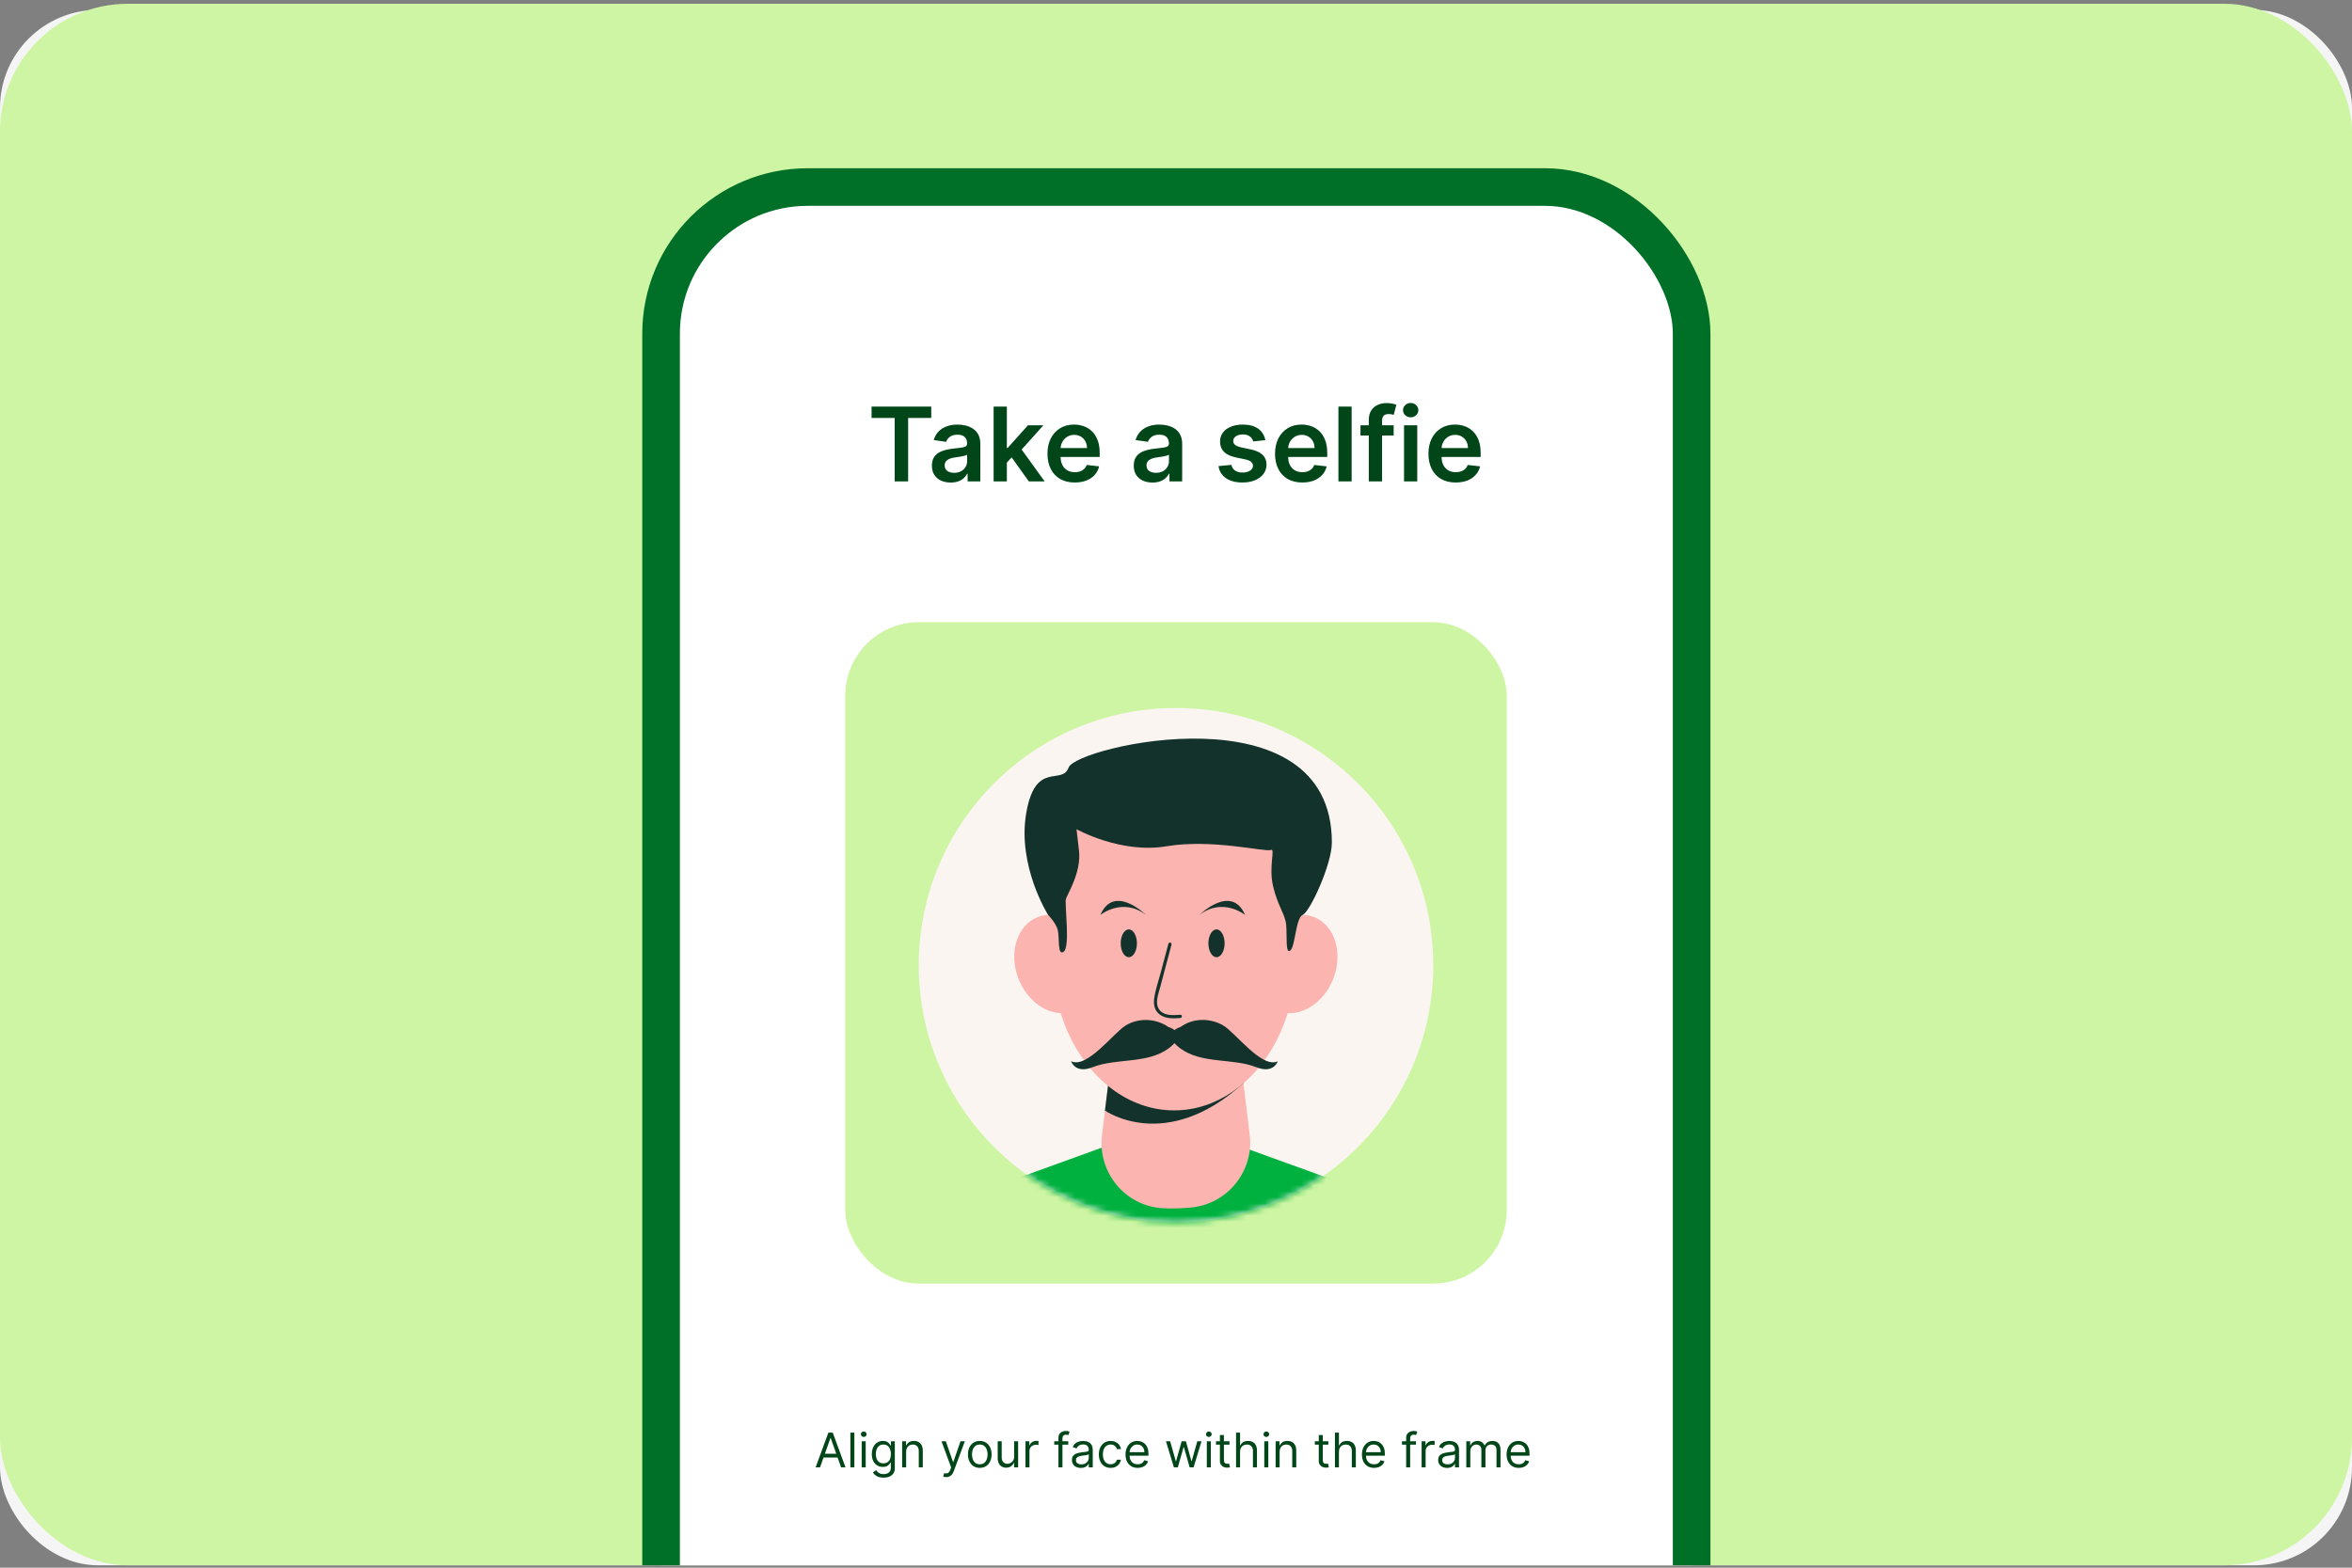 <svg width="384" height="256" viewBox="0 0 384 256" fill="none" xmlns="http://www.w3.org/2000/svg">
<rect x="0" y="0" width="384" height="256" fill="#808080" stroke="none"/>
<rect y="1.612" width="384" height="254" rx="16" fill="#F5F5F5"/>
<g clip-path="url(#clip0_1454_20952)">
<rect y="0.612" width="384" height="255" rx="20.895" fill="#CEF5A3"/>
<rect x="107.93" y="30.542" width="168.255" height="357.713" rx="23.949" fill="white" stroke="#007028" stroke-width="6.141"/>
<path d="M142.297 68.252V66.397H152.043V68.252H148.267V78.612H146.072V68.252H142.297ZM155.216 78.797C154.636 78.797 154.113 78.694 153.647 78.487C153.186 78.276 152.82 77.966 152.55 77.557C152.283 77.147 152.15 76.642 152.15 76.042C152.15 75.525 152.246 75.097 152.437 74.759C152.627 74.421 152.888 74.151 153.218 73.948C153.548 73.745 153.92 73.592 154.333 73.489C154.751 73.381 155.182 73.304 155.628 73.256C156.164 73.201 156.6 73.151 156.934 73.107C157.268 73.059 157.51 72.988 157.662 72.892C157.817 72.793 157.894 72.64 157.894 72.433V72.397C157.894 71.948 157.761 71.6 157.495 71.353C157.228 71.107 156.844 70.984 156.343 70.984C155.815 70.984 155.395 71.099 155.085 71.33C154.779 71.56 154.572 71.833 154.465 72.147L152.449 71.86C152.608 71.304 152.87 70.838 153.236 70.465C153.602 70.087 154.049 69.805 154.578 69.618C155.107 69.427 155.691 69.332 156.331 69.332C156.773 69.332 157.212 69.383 157.65 69.487C158.087 69.59 158.487 69.761 158.848 69.999C159.21 70.234 159.501 70.554 159.719 70.96C159.942 71.365 160.053 71.872 160.053 72.481V78.612H157.978V77.354H157.906C157.775 77.608 157.59 77.847 157.351 78.07C157.117 78.288 156.821 78.465 156.463 78.6C156.109 78.732 155.693 78.797 155.216 78.797ZM155.777 77.211C156.21 77.211 156.586 77.125 156.904 76.954C157.222 76.779 157.467 76.549 157.638 76.262C157.813 75.976 157.9 75.664 157.9 75.326V74.246C157.833 74.302 157.717 74.354 157.554 74.401C157.395 74.449 157.216 74.491 157.017 74.527C156.819 74.562 156.622 74.594 156.427 74.622C156.232 74.65 156.063 74.674 155.92 74.694C155.598 74.737 155.31 74.809 155.055 74.908C154.801 75.008 154.6 75.147 154.453 75.326C154.305 75.501 154.232 75.727 154.232 76.006C154.232 76.403 154.377 76.704 154.667 76.906C154.958 77.109 155.327 77.211 155.777 77.211ZM164.193 75.737L164.187 73.131H164.533L167.825 69.451H170.348L166.298 73.96H165.851L164.193 75.737ZM162.224 78.612V66.397H164.384V78.612H162.224ZM167.974 78.612L164.992 74.443L166.447 72.922L170.557 78.612H167.974ZM175.466 78.791C174.547 78.791 173.754 78.6 173.086 78.219C172.422 77.833 171.911 77.288 171.553 76.584C171.195 75.877 171.016 75.043 171.016 74.085C171.016 73.143 171.195 72.316 171.553 71.604C171.915 70.888 172.42 70.332 173.068 69.934C173.716 69.532 174.478 69.332 175.352 69.332C175.917 69.332 176.45 69.423 176.951 69.606C177.456 69.785 177.901 70.063 178.287 70.441C178.677 70.819 178.983 71.3 179.206 71.884C179.428 72.465 179.54 73.157 179.54 73.96V74.622H172.03V73.167H177.47C177.466 72.753 177.376 72.385 177.201 72.063C177.026 71.737 176.782 71.481 176.468 71.294C176.158 71.107 175.796 71.013 175.382 71.013C174.941 71.013 174.553 71.121 174.219 71.335C173.885 71.546 173.625 71.825 173.438 72.171C173.255 72.513 173.161 72.888 173.157 73.298V74.568C173.157 75.101 173.255 75.558 173.45 75.94C173.645 76.318 173.917 76.608 174.267 76.811C174.617 77.01 175.026 77.109 175.496 77.109C175.81 77.109 176.094 77.066 176.348 76.978C176.603 76.887 176.824 76.753 177.011 76.578C177.197 76.403 177.339 76.187 177.434 75.928L179.45 76.155C179.323 76.688 179.08 77.153 178.722 77.551C178.368 77.944 177.915 78.251 177.362 78.469C176.81 78.684 176.178 78.791 175.466 78.791ZM188.169 78.797C187.588 78.797 187.065 78.694 186.6 78.487C186.139 78.276 185.773 77.966 185.503 77.557C185.236 77.147 185.103 76.642 185.103 76.042C185.103 75.525 185.198 75.097 185.389 74.759C185.58 74.421 185.841 74.151 186.171 73.948C186.501 73.745 186.872 73.592 187.286 73.489C187.704 73.381 188.135 73.304 188.58 73.256C189.117 73.201 189.553 73.151 189.887 73.107C190.221 73.059 190.463 72.988 190.614 72.892C190.769 72.793 190.847 72.64 190.847 72.433V72.397C190.847 71.948 190.714 71.6 190.447 71.353C190.181 71.107 189.797 70.984 189.296 70.984C188.767 70.984 188.348 71.099 188.038 71.33C187.731 71.56 187.525 71.833 187.417 72.147L185.401 71.86C185.56 71.304 185.823 70.838 186.189 70.465C186.554 70.087 187.002 69.805 187.531 69.618C188.059 69.427 188.644 69.332 189.284 69.332C189.726 69.332 190.165 69.383 190.602 69.487C191.04 69.59 191.439 69.761 191.801 69.999C192.163 70.234 192.453 70.554 192.672 70.96C192.895 71.365 193.006 71.872 193.006 72.481V78.612H190.93V77.354H190.859C190.728 77.608 190.543 77.847 190.304 78.07C190.069 78.288 189.773 78.465 189.415 78.6C189.061 78.732 188.646 78.797 188.169 78.797ZM188.729 77.211C189.163 77.211 189.539 77.125 189.857 76.954C190.175 76.779 190.419 76.549 190.59 76.262C190.765 75.976 190.853 75.664 190.853 75.326V74.246C190.785 74.302 190.67 74.354 190.507 74.401C190.348 74.449 190.169 74.491 189.97 74.527C189.771 74.562 189.574 74.594 189.38 74.622C189.185 74.65 189.016 74.674 188.873 74.694C188.55 74.737 188.262 74.809 188.008 74.908C187.753 75.008 187.552 75.147 187.405 75.326C187.258 75.501 187.185 75.727 187.185 76.006C187.185 76.403 187.33 76.704 187.62 76.906C187.91 77.109 188.28 77.211 188.729 77.211ZM206.584 71.872L204.616 72.087C204.56 71.888 204.463 71.701 204.324 71.526C204.189 71.351 204.006 71.21 203.775 71.103C203.544 70.996 203.262 70.942 202.928 70.942C202.479 70.942 202.101 71.039 201.795 71.234C201.493 71.429 201.343 71.681 201.347 71.992C201.343 72.258 201.441 72.475 201.64 72.642C201.843 72.809 202.177 72.946 202.642 73.053L204.204 73.387C205.071 73.574 205.715 73.871 206.137 74.276C206.562 74.682 206.777 75.213 206.781 75.869C206.777 76.445 206.608 76.954 206.274 77.395C205.944 77.833 205.485 78.175 204.896 78.421C204.308 78.668 203.632 78.791 202.868 78.791C201.747 78.791 200.844 78.557 200.161 78.087C199.477 77.614 199.069 76.956 198.938 76.113L201.043 75.91C201.139 76.324 201.341 76.636 201.652 76.847C201.962 77.058 202.365 77.163 202.862 77.163C203.375 77.163 203.787 77.058 204.097 76.847C204.411 76.636 204.568 76.376 204.568 76.065C204.568 75.803 204.467 75.586 204.264 75.415C204.065 75.244 203.755 75.113 203.334 75.022L201.771 74.694C200.892 74.511 200.242 74.203 199.821 73.769C199.399 73.332 199.19 72.779 199.194 72.111C199.19 71.546 199.343 71.057 199.654 70.644C199.968 70.226 200.403 69.904 200.96 69.677C201.52 69.447 202.167 69.332 202.898 69.332C203.972 69.332 204.817 69.56 205.433 70.017C206.053 70.475 206.437 71.093 206.584 71.872ZM212.617 78.791C211.699 78.791 210.906 78.6 210.238 78.219C209.574 77.833 209.063 77.288 208.705 76.584C208.347 75.877 208.168 75.043 208.168 74.085C208.168 73.143 208.347 72.316 208.705 71.604C209.067 70.888 209.572 70.332 210.22 69.934C210.868 69.532 211.629 69.332 212.504 69.332C213.069 69.332 213.602 69.423 214.103 69.606C214.608 69.785 215.053 70.063 215.439 70.441C215.828 70.819 216.135 71.3 216.357 71.884C216.58 72.465 216.691 73.157 216.691 73.96V74.622H209.182V73.167H214.622C214.618 72.753 214.528 72.385 214.353 72.063C214.178 71.737 213.934 71.481 213.62 71.294C213.309 71.107 212.948 71.013 212.534 71.013C212.093 71.013 211.705 71.121 211.371 71.335C211.037 71.546 210.776 71.825 210.59 72.171C210.407 72.513 210.313 72.888 210.309 73.298V74.568C210.309 75.101 210.407 75.558 210.601 75.94C210.796 76.318 211.069 76.608 211.419 76.811C211.769 77.01 212.178 77.109 212.647 77.109C212.961 77.109 213.246 77.066 213.5 76.978C213.755 76.887 213.975 76.753 214.162 76.578C214.349 76.403 214.49 76.187 214.586 75.928L216.602 76.155C216.475 76.688 216.232 77.153 215.874 77.551C215.52 77.944 215.067 78.251 214.514 78.469C213.962 78.684 213.329 78.791 212.617 78.791ZM220.677 66.397V78.612H218.518V66.397H220.677ZM227.538 69.451V71.121H222.122V69.451H227.538ZM223.476 78.612V68.586C223.476 67.969 223.603 67.457 223.858 67.047C224.116 66.638 224.462 66.331 224.896 66.129C225.329 65.926 225.81 65.824 226.339 65.824C226.713 65.824 227.045 65.854 227.335 65.914C227.625 65.973 227.84 66.027 227.979 66.075L227.55 67.745C227.458 67.717 227.343 67.689 227.204 67.661C227.065 67.63 226.91 67.614 226.739 67.614C226.337 67.614 226.053 67.711 225.886 67.906C225.723 68.097 225.641 68.371 225.641 68.729V78.612H223.476ZM229.229 78.612V69.451H231.388V78.612H229.229ZM230.314 68.15C229.972 68.15 229.678 68.037 229.432 67.811C229.185 67.58 229.062 67.303 229.062 66.981C229.062 66.655 229.185 66.379 229.432 66.152C229.678 65.922 229.972 65.806 230.314 65.806C230.66 65.806 230.955 65.922 231.197 66.152C231.444 66.379 231.567 66.655 231.567 66.981C231.567 67.303 231.444 67.58 231.197 67.811C230.955 68.037 230.66 68.15 230.314 68.15ZM237.664 78.791C236.746 78.791 235.952 78.6 235.284 78.219C234.62 77.833 234.109 77.288 233.751 76.584C233.394 75.877 233.215 75.043 233.215 74.085C233.215 73.143 233.394 72.316 233.751 71.604C234.113 70.888 234.618 70.332 235.266 69.934C235.915 69.532 236.676 69.332 237.551 69.332C238.115 69.332 238.648 69.423 239.149 69.606C239.654 69.785 240.1 70.063 240.485 70.441C240.875 70.819 241.181 71.3 241.404 71.884C241.627 72.465 241.738 73.157 241.738 73.96V74.622H234.229V73.167H239.668C239.664 72.753 239.575 72.385 239.4 72.063C239.225 71.737 238.98 71.481 238.666 71.294C238.356 71.107 237.994 71.013 237.581 71.013C237.139 71.013 236.752 71.121 236.418 71.335C236.084 71.546 235.823 71.825 235.636 72.171C235.453 72.513 235.36 72.888 235.356 73.298V74.568C235.356 75.101 235.453 75.558 235.648 75.94C235.843 76.318 236.115 76.608 236.465 76.811C236.815 77.01 237.225 77.109 237.694 77.109C238.008 77.109 238.292 77.066 238.547 76.978C238.801 76.887 239.022 76.753 239.209 76.578C239.396 76.403 239.537 76.187 239.632 75.928L241.648 76.155C241.521 76.688 241.279 77.153 240.921 77.551C240.567 77.944 240.114 78.251 239.561 78.469C239.008 78.684 238.376 78.791 237.664 78.791Z" fill="#004619"/>
<path d="M133.885 239.612H133.165L135.248 233.94H135.957L138.04 239.612H137.32L135.625 234.837H135.581L133.885 239.612ZM134.151 237.396H137.054V238.006H134.151V237.396ZM139.489 233.94V239.612H138.835V233.94H139.489ZM140.686 239.612V235.358H141.34V239.612H140.686ZM141.019 234.649C140.891 234.649 140.781 234.605 140.689 234.518C140.598 234.432 140.553 234.327 140.553 234.205C140.553 234.084 140.598 233.979 140.689 233.892C140.781 233.806 140.891 233.762 141.019 233.762C141.146 233.762 141.255 233.806 141.345 233.892C141.438 233.979 141.484 234.084 141.484 234.205C141.484 234.327 141.438 234.432 141.345 234.518C141.255 234.605 141.146 234.649 141.019 234.649ZM144.254 241.296C143.939 241.296 143.667 241.256 143.44 241.175C143.213 241.095 143.024 240.99 142.872 240.859C142.723 240.729 142.604 240.591 142.515 240.443L143.036 240.078C143.095 240.155 143.17 240.244 143.26 240.344C143.351 240.445 143.474 240.533 143.631 240.607C143.79 240.682 143.998 240.72 144.254 240.72C144.598 240.72 144.881 240.637 145.105 240.471C145.328 240.305 145.44 240.044 145.44 239.69V238.826H145.385C145.337 238.903 145.268 238.999 145.18 239.114C145.093 239.226 144.967 239.327 144.803 239.416C144.64 239.502 144.421 239.546 144.144 239.546C143.8 239.546 143.492 239.465 143.219 239.302C142.947 239.14 142.732 238.903 142.573 238.593C142.416 238.283 142.338 237.906 142.338 237.463C142.338 237.027 142.414 236.648 142.568 236.324C142.721 235.999 142.934 235.748 143.207 235.571C143.481 235.392 143.797 235.302 144.155 235.302C144.432 235.302 144.652 235.349 144.814 235.441C144.978 235.531 145.104 235.635 145.191 235.751C145.279 235.866 145.348 235.96 145.396 236.034H145.462V235.358H146.094V239.734C146.094 240.1 146.011 240.397 145.844 240.626C145.68 240.857 145.458 241.026 145.18 241.133C144.903 241.242 144.594 241.296 144.254 241.296ZM144.232 238.959C144.495 238.959 144.716 238.899 144.897 238.779C145.078 238.659 145.216 238.486 145.31 238.261C145.404 238.035 145.451 237.766 145.451 237.452C145.451 237.145 145.405 236.875 145.313 236.64C145.22 236.406 145.084 236.222 144.903 236.089C144.722 235.956 144.498 235.89 144.232 235.89C143.955 235.89 143.725 235.96 143.54 236.1C143.357 236.24 143.219 236.429 143.127 236.665C143.037 236.902 142.991 237.164 142.991 237.452C142.991 237.747 143.038 238.009 143.13 238.236C143.224 238.461 143.363 238.638 143.545 238.767C143.73 238.895 143.959 238.959 144.232 238.959ZM147.944 237.053V239.612H147.29V235.358H147.922V236.023H147.977C148.077 235.806 148.228 235.633 148.431 235.502C148.635 235.369 148.897 235.302 149.218 235.302C149.506 235.302 149.758 235.361 149.974 235.48C150.19 235.596 150.358 235.773 150.478 236.011C150.598 236.248 150.658 236.547 150.658 236.909V239.612H150.005V236.953C150.005 236.619 149.918 236.359 149.744 236.172C149.571 235.984 149.333 235.89 149.03 235.89C148.821 235.89 148.635 235.935 148.47 236.025C148.308 236.116 148.179 236.248 148.085 236.421C147.991 236.595 147.944 236.805 147.944 237.053ZM154.468 241.208C154.357 241.208 154.258 241.199 154.171 241.18C154.085 241.163 154.025 241.147 153.991 241.13L154.158 240.554C154.316 240.595 154.457 240.609 154.579 240.598C154.7 240.587 154.808 240.533 154.903 240.435C154.999 240.339 155.086 240.183 155.166 239.967L155.288 239.634L153.714 235.358H154.423L155.598 238.748H155.642L156.817 235.358H157.526L155.72 240.233C155.638 240.453 155.538 240.634 155.418 240.778C155.298 240.924 155.158 241.032 155 241.103C154.843 241.173 154.665 241.208 154.468 241.208ZM159.965 239.701C159.581 239.701 159.244 239.61 158.954 239.427C158.666 239.244 158.44 238.988 158.278 238.659C158.117 238.331 158.037 237.947 158.037 237.507C158.037 237.064 158.117 236.677 158.278 236.347C158.44 236.016 158.666 235.759 158.954 235.577C159.244 235.394 159.581 235.302 159.965 235.302C160.349 235.302 160.685 235.394 160.973 235.577C161.263 235.759 161.488 236.016 161.649 236.347C161.811 236.677 161.892 237.064 161.892 237.507C161.892 237.947 161.811 238.331 161.649 238.659C161.488 238.988 161.263 239.244 160.973 239.427C160.685 239.61 160.349 239.701 159.965 239.701ZM159.965 239.114C160.256 239.114 160.496 239.039 160.685 238.889C160.873 238.74 161.013 238.543 161.103 238.299C161.194 238.056 161.239 237.792 161.239 237.507C161.239 237.223 161.194 236.958 161.103 236.712C161.013 236.467 160.873 236.268 160.685 236.117C160.496 235.965 160.256 235.89 159.965 235.89C159.673 235.89 159.433 235.965 159.244 236.117C159.056 236.268 158.917 236.467 158.826 236.712C158.736 236.958 158.69 237.223 158.69 237.507C158.69 237.792 158.736 238.056 158.826 238.299C158.917 238.543 159.056 238.74 159.244 238.889C159.433 239.039 159.673 239.114 159.965 239.114ZM165.572 237.873V235.358H166.225V239.612H165.572V238.892H165.527C165.428 239.108 165.272 239.292 165.062 239.443C164.851 239.593 164.585 239.668 164.264 239.668C163.998 239.668 163.762 239.61 163.555 239.493C163.348 239.375 163.186 239.198 163.068 238.961C162.949 238.723 162.89 238.423 162.89 238.061V235.358H163.544V238.017C163.544 238.327 163.631 238.575 163.804 238.759C163.98 238.944 164.203 239.036 164.475 239.036C164.637 239.036 164.802 238.995 164.97 238.912C165.14 238.828 165.283 238.701 165.397 238.529C165.513 238.358 165.572 238.139 165.572 237.873ZM167.423 239.612V235.358H168.054V236H168.098C168.176 235.79 168.316 235.619 168.519 235.488C168.723 235.357 168.951 235.291 169.206 235.291C169.254 235.291 169.314 235.292 169.386 235.294C169.458 235.296 169.513 235.299 169.55 235.302V235.967C169.528 235.962 169.477 235.953 169.397 235.942C169.32 235.929 169.238 235.923 169.151 235.923C168.944 235.923 168.759 235.966 168.597 236.053C168.436 236.138 168.309 236.256 168.215 236.408C168.122 236.557 168.076 236.728 168.076 236.92V239.612H167.423ZM174.413 235.358V235.912H172.12V235.358H174.413ZM172.806 239.612V234.771C172.806 234.527 172.864 234.324 172.978 234.161C173.093 233.999 173.241 233.877 173.424 233.796C173.607 233.714 173.8 233.674 174.003 233.674C174.164 233.674 174.295 233.687 174.396 233.712C174.498 233.738 174.574 233.762 174.624 233.784L174.435 234.35C174.402 234.338 174.356 234.325 174.297 234.308C174.239 234.291 174.164 234.283 174.07 234.283C173.854 234.283 173.697 234.338 173.601 234.446C173.507 234.555 173.46 234.715 173.46 234.926V239.612H172.806ZM176.459 239.712C176.19 239.712 175.945 239.661 175.725 239.56C175.506 239.456 175.331 239.308 175.202 239.114C175.072 238.918 175.008 238.682 175.008 238.405C175.008 238.161 175.056 237.963 175.152 237.812C175.248 237.659 175.376 237.539 175.537 237.452C175.698 237.365 175.875 237.3 176.069 237.258C176.264 237.214 176.461 237.178 176.659 237.153C176.917 237.119 177.127 237.094 177.287 237.078C177.45 237.059 177.568 237.029 177.642 236.986C177.718 236.944 177.756 236.87 177.756 236.765V236.743C177.756 236.469 177.681 236.257 177.531 236.106C177.383 235.954 177.159 235.878 176.858 235.878C176.546 235.878 176.301 235.947 176.124 236.083C175.947 236.22 175.822 236.366 175.75 236.521L175.13 236.3C175.241 236.041 175.388 235.84 175.573 235.696C175.759 235.55 175.963 235.448 176.182 235.391C176.404 235.332 176.622 235.302 176.836 235.302C176.973 235.302 177.13 235.319 177.307 235.352C177.486 235.384 177.659 235.449 177.825 235.549C177.993 235.649 178.132 235.799 178.243 236C178.354 236.202 178.409 236.471 178.409 236.809V239.612H177.756V239.036H177.722C177.678 239.128 177.604 239.227 177.501 239.333C177.397 239.438 177.26 239.527 177.088 239.601C176.916 239.675 176.707 239.712 176.459 239.712ZM176.559 239.125C176.818 239.125 177.035 239.074 177.213 238.972C177.392 238.871 177.527 238.74 177.617 238.579C177.709 238.418 177.756 238.25 177.756 238.072V237.474C177.728 237.507 177.667 237.538 177.573 237.565C177.48 237.591 177.373 237.614 177.251 237.635C177.131 237.653 177.014 237.67 176.9 237.684C176.787 237.697 176.696 237.708 176.625 237.718C176.456 237.74 176.297 237.776 176.149 237.826C176.003 237.874 175.885 237.947 175.794 238.045C175.706 238.141 175.662 238.272 175.662 238.438C175.662 238.665 175.746 238.837 175.914 238.953C176.083 239.068 176.299 239.125 176.559 239.125ZM181.331 239.701C180.932 239.701 180.588 239.607 180.3 239.418C180.012 239.23 179.791 238.971 179.636 238.64C179.481 238.31 179.403 237.932 179.403 237.507C179.403 237.075 179.482 236.694 179.641 236.363C179.802 236.031 180.025 235.771 180.311 235.585C180.6 235.397 180.936 235.302 181.32 235.302C181.619 235.302 181.888 235.358 182.129 235.469C182.369 235.579 182.565 235.734 182.719 235.934C182.872 236.133 182.967 236.366 183.004 236.632H182.35C182.3 236.438 182.189 236.266 182.018 236.117C181.848 235.965 181.619 235.89 181.331 235.89C181.076 235.89 180.853 235.956 180.66 236.089C180.47 236.22 180.322 236.406 180.215 236.646C180.109 236.884 180.057 237.164 180.057 237.485C180.057 237.814 180.108 238.1 180.212 238.344C180.317 238.587 180.465 238.777 180.655 238.912C180.847 239.046 181.072 239.114 181.331 239.114C181.501 239.114 181.655 239.084 181.793 239.025C181.932 238.966 182.049 238.881 182.145 238.77C182.241 238.659 182.31 238.527 182.35 238.371H183.004C182.967 238.623 182.875 238.849 182.73 239.05C182.586 239.249 182.394 239.408 182.156 239.526C181.92 239.643 181.645 239.701 181.331 239.701ZM185.743 239.701C185.333 239.701 184.98 239.61 184.682 239.429C184.387 239.247 184.159 238.992 183.998 238.665C183.839 238.336 183.76 237.954 183.76 237.518C183.76 237.082 183.839 236.698 183.998 236.366C184.159 236.032 184.382 235.771 184.669 235.585C184.957 235.397 185.293 235.302 185.677 235.302C185.898 235.302 186.117 235.339 186.333 235.413C186.549 235.487 186.746 235.607 186.923 235.773C187.1 235.938 187.242 236.155 187.347 236.427C187.452 236.698 187.505 237.033 187.505 237.43V237.707H184.225V237.142H186.84C186.84 236.902 186.792 236.687 186.696 236.499C186.602 236.311 186.467 236.162 186.292 236.053C186.118 235.944 185.913 235.89 185.677 235.89C185.416 235.89 185.191 235.954 185.001 236.083C184.813 236.211 184.668 236.377 184.566 236.582C184.464 236.787 184.414 237.007 184.414 237.241V237.618C184.414 237.939 184.469 238.212 184.58 238.435C184.693 238.657 184.849 238.826 185.048 238.942C185.247 239.056 185.479 239.114 185.743 239.114C185.915 239.114 186.07 239.09 186.209 239.042C186.349 238.992 186.47 238.918 186.571 238.82C186.673 238.72 186.751 238.597 186.807 238.449L187.438 238.626C187.372 238.84 187.26 239.029 187.103 239.191C186.946 239.352 186.752 239.478 186.522 239.568C186.291 239.657 186.031 239.701 185.743 239.701ZM191.657 239.612L190.361 235.358H191.048L191.967 238.615H192.011L192.92 235.358H193.618L194.515 238.604H194.56L195.479 235.358H196.166L194.87 239.612H194.227L193.297 236.344H193.23L192.3 239.612H191.657ZM197.031 239.612V235.358H197.684V239.612H197.031ZM197.363 234.649C197.235 234.649 197.126 234.605 197.033 234.518C196.943 234.432 196.898 234.327 196.898 234.205C196.898 234.084 196.943 233.979 197.033 233.892C197.126 233.806 197.235 233.762 197.363 233.762C197.49 233.762 197.599 233.806 197.69 233.892C197.782 233.979 197.828 234.084 197.828 234.205C197.828 234.327 197.782 234.432 197.69 234.518C197.599 234.605 197.49 234.649 197.363 234.649ZM200.732 235.358V235.912H198.527V235.358H200.732ZM199.17 234.338H199.823V238.394C199.823 238.578 199.85 238.717 199.904 238.809C199.959 238.9 200.029 238.96 200.114 238.992C200.201 239.021 200.292 239.036 200.388 239.036C200.46 239.036 200.519 239.032 200.566 239.025C200.612 239.016 200.649 239.008 200.676 239.003L200.809 239.59C200.765 239.607 200.703 239.623 200.624 239.64C200.544 239.658 200.444 239.668 200.322 239.668C200.137 239.668 199.956 239.628 199.779 239.549C199.604 239.469 199.458 239.348 199.341 239.186C199.227 239.023 199.17 238.818 199.17 238.571V234.338ZM202.46 237.053V239.612H201.807V233.94H202.46V236.023H202.516C202.615 235.803 202.765 235.628 202.964 235.499C203.166 235.368 203.433 235.302 203.768 235.302C204.057 235.302 204.311 235.361 204.529 235.477C204.747 235.591 204.916 235.768 205.036 236.006C205.158 236.242 205.219 236.543 205.219 236.909V239.612H204.565V236.953C204.565 236.615 204.478 236.354 204.302 236.169C204.129 235.983 203.888 235.89 203.579 235.89C203.365 235.89 203.173 235.935 203.003 236.025C202.835 236.116 202.702 236.248 202.604 236.421C202.508 236.595 202.46 236.805 202.46 237.053ZM206.415 239.612V235.358H207.069V239.612H206.415ZM206.747 234.649C206.62 234.649 206.51 234.605 206.418 234.518C206.327 234.432 206.282 234.327 206.282 234.205C206.282 234.084 206.327 233.979 206.418 233.892C206.51 233.806 206.62 233.762 206.747 233.762C206.875 233.762 206.984 233.806 207.074 233.892C207.166 233.979 207.213 234.084 207.213 234.205C207.213 234.327 207.166 234.432 207.074 234.518C206.984 234.605 206.875 234.649 206.747 234.649ZM208.92 237.053V239.612H208.266V235.358H208.897V236.023H208.953C209.053 235.806 209.204 235.633 209.407 235.502C209.61 235.369 209.872 235.302 210.194 235.302C210.482 235.302 210.734 235.361 210.95 235.48C211.166 235.596 211.334 235.773 211.454 236.011C211.574 236.248 211.634 236.547 211.634 236.909V239.612H210.98V236.953C210.98 236.619 210.894 236.359 210.72 236.172C210.546 235.984 210.308 235.89 210.005 235.89C209.797 235.89 209.61 235.935 209.446 236.025C209.283 236.116 209.155 236.248 209.061 236.421C208.967 236.595 208.92 236.805 208.92 237.053ZM216.873 235.358V235.912H214.668V235.358H216.873ZM215.31 234.338H215.964V238.394C215.964 238.578 215.991 238.717 216.044 238.809C216.1 238.9 216.17 238.96 216.255 238.992C216.342 239.021 216.433 239.036 216.529 239.036C216.601 239.036 216.66 239.032 216.706 239.025C216.753 239.016 216.79 239.008 216.817 239.003L216.95 239.59C216.906 239.607 216.844 239.623 216.765 239.64C216.685 239.658 216.585 239.668 216.463 239.668C216.278 239.668 216.097 239.628 215.92 239.549C215.744 239.469 215.598 239.348 215.482 239.186C215.368 239.023 215.31 238.818 215.31 238.571V234.338ZM218.601 237.053V239.612H217.947V233.94H218.601V236.023H218.656C218.756 235.803 218.906 235.628 219.105 235.499C219.306 235.368 219.574 235.302 219.908 235.302C220.198 235.302 220.452 235.361 220.67 235.477C220.888 235.591 221.057 235.768 221.177 236.006C221.299 236.242 221.36 236.543 221.36 236.909V239.612H220.706V236.953C220.706 236.615 220.618 236.354 220.443 236.169C220.269 235.983 220.028 235.89 219.72 235.89C219.506 235.89 219.314 235.935 219.144 236.025C218.976 236.116 218.843 236.248 218.745 236.421C218.649 236.595 218.601 236.805 218.601 237.053ZM224.34 239.701C223.93 239.701 223.576 239.61 223.279 239.429C222.983 239.247 222.755 238.992 222.595 238.665C222.436 238.336 222.356 237.954 222.356 237.518C222.356 237.082 222.436 236.698 222.595 236.366C222.755 236.032 222.979 235.771 223.265 235.585C223.553 235.397 223.889 235.302 224.273 235.302C224.495 235.302 224.713 235.339 224.93 235.413C225.146 235.487 225.342 235.607 225.52 235.773C225.697 235.938 225.838 236.155 225.943 236.427C226.049 236.698 226.101 237.033 226.101 237.43V237.707H222.822V237.142H225.436C225.436 236.902 225.388 236.687 225.292 236.499C225.198 236.311 225.063 236.162 224.888 236.053C224.714 235.944 224.509 235.89 224.273 235.89C224.013 235.89 223.787 235.954 223.597 236.083C223.409 236.211 223.264 236.377 223.162 236.582C223.061 236.787 223.01 237.007 223.01 237.241V237.618C223.01 237.939 223.065 238.212 223.176 238.435C223.289 238.657 223.445 238.826 223.644 238.942C223.844 239.056 224.075 239.114 224.34 239.114C224.511 239.114 224.666 239.09 224.805 239.042C224.945 238.992 225.066 238.918 225.168 238.82C225.269 238.72 225.348 238.597 225.403 238.449L226.035 238.626C225.968 238.84 225.857 239.029 225.7 239.191C225.543 239.352 225.349 239.478 225.118 239.568C224.887 239.657 224.628 239.701 224.34 239.701ZM231.184 235.358V235.912H228.89V235.358H231.184ZM229.577 239.612V234.771C229.577 234.527 229.635 234.324 229.749 234.161C229.864 233.999 230.012 233.877 230.195 233.796C230.378 233.714 230.571 233.674 230.774 233.674C230.935 233.674 231.066 233.687 231.167 233.712C231.269 233.738 231.345 233.762 231.394 233.784L231.206 234.35C231.173 234.338 231.127 234.325 231.068 234.308C231.01 234.291 230.935 234.283 230.84 234.283C230.624 234.283 230.468 234.338 230.372 234.446C230.278 234.555 230.231 234.715 230.231 234.926V239.612H229.577ZM232.1 239.612V235.358H232.732V236H232.776C232.853 235.79 232.994 235.619 233.197 235.488C233.4 235.357 233.629 235.291 233.884 235.291C233.932 235.291 233.992 235.292 234.064 235.294C234.136 235.296 234.19 235.299 234.227 235.302V235.967C234.205 235.962 234.154 235.953 234.075 235.942C233.997 235.929 233.915 235.923 233.828 235.923C233.622 235.923 233.437 235.966 233.274 236.053C233.114 236.138 232.986 236.256 232.892 236.408C232.8 236.557 232.754 236.728 232.754 236.92V239.612H232.1ZM236.254 239.712C235.985 239.712 235.74 239.661 235.52 239.56C235.3 239.456 235.126 239.308 234.997 239.114C234.867 238.918 234.803 238.682 234.803 238.405C234.803 238.161 234.851 237.963 234.947 237.812C235.043 237.659 235.171 237.539 235.332 237.452C235.492 237.365 235.67 237.3 235.864 237.258C236.059 237.214 236.256 237.178 236.454 237.153C236.712 237.119 236.922 237.094 237.082 237.078C237.245 237.059 237.363 237.029 237.437 236.986C237.513 236.944 237.55 236.87 237.55 236.765V236.743C237.55 236.469 237.476 236.257 237.326 236.106C237.178 235.954 236.954 235.878 236.653 235.878C236.341 235.878 236.096 235.947 235.919 236.083C235.742 236.22 235.617 236.366 235.545 236.521L234.925 236.3C235.035 236.041 235.183 235.84 235.368 235.696C235.554 235.55 235.757 235.448 235.977 235.391C236.199 235.332 236.417 235.302 236.631 235.302C236.768 235.302 236.925 235.319 237.102 235.352C237.281 235.384 237.454 235.449 237.62 235.549C237.788 235.649 237.927 235.799 238.038 236C238.149 236.202 238.204 236.471 238.204 236.809V239.612H237.55V239.036H237.517C237.473 239.128 237.399 239.227 237.296 239.333C237.192 239.438 237.055 239.527 236.883 239.601C236.711 239.675 236.502 239.712 236.254 239.712ZM236.354 239.125C236.612 239.125 236.83 239.074 237.008 238.972C237.187 238.871 237.322 238.74 237.412 238.579C237.504 238.418 237.55 238.25 237.55 238.072V237.474C237.523 237.507 237.462 237.538 237.368 237.565C237.275 237.591 237.168 237.614 237.046 237.635C236.926 237.653 236.809 237.67 236.695 237.684C236.582 237.697 236.491 237.708 236.42 237.718C236.25 237.74 236.092 237.776 235.944 237.826C235.798 237.874 235.68 237.947 235.589 238.045C235.501 238.141 235.456 238.272 235.456 238.438C235.456 238.665 235.54 238.837 235.709 238.953C235.878 239.068 236.094 239.125 236.354 239.125ZM239.397 239.612V235.358H240.029V236.023H240.084C240.173 235.795 240.316 235.619 240.514 235.493C240.711 235.366 240.948 235.302 241.225 235.302C241.506 235.302 241.74 235.366 241.926 235.493C242.115 235.619 242.261 235.795 242.367 236.023H242.411C242.52 235.803 242.683 235.628 242.901 235.499C243.119 235.368 243.38 235.302 243.685 235.302C244.066 235.302 244.377 235.421 244.619 235.66C244.86 235.896 244.981 236.264 244.981 236.765V239.612H244.328V236.765C244.328 236.451 244.242 236.227 244.07 236.092C243.898 235.957 243.696 235.89 243.464 235.89C243.164 235.89 242.933 235.98 242.768 236.161C242.604 236.34 242.522 236.567 242.522 236.842V239.612H241.857V236.698C241.857 236.456 241.779 236.262 241.622 236.114C241.465 235.964 241.262 235.89 241.015 235.89C240.845 235.89 240.686 235.935 240.539 236.025C240.393 236.116 240.274 236.241 240.184 236.402C240.095 236.561 240.051 236.745 240.051 236.953V239.612H239.397ZM247.96 239.701C247.55 239.701 247.197 239.61 246.9 239.429C246.604 239.247 246.376 238.992 246.215 238.665C246.057 238.336 245.977 237.954 245.977 237.518C245.977 237.082 246.057 236.698 246.215 236.366C246.376 236.032 246.599 235.771 246.886 235.585C247.174 235.397 247.51 235.302 247.894 235.302C248.116 235.302 248.334 235.339 248.55 235.413C248.766 235.487 248.963 235.607 249.14 235.773C249.318 235.938 249.459 236.155 249.564 236.427C249.669 236.698 249.722 237.033 249.722 237.43V237.707H246.443V237.142H249.057C249.057 236.902 249.009 236.687 248.913 236.499C248.819 236.311 248.684 236.162 248.509 236.053C248.335 235.944 248.13 235.89 247.894 235.89C247.634 235.89 247.408 235.954 247.218 236.083C247.03 236.211 246.885 236.377 246.783 236.582C246.682 236.787 246.631 237.007 246.631 237.241V237.618C246.631 237.939 246.686 238.212 246.797 238.435C246.91 238.657 247.066 238.826 247.265 238.942C247.465 239.056 247.696 239.114 247.96 239.114C248.132 239.114 248.287 239.09 248.426 239.042C248.566 238.992 248.687 238.918 248.789 238.82C248.89 238.72 248.969 238.597 249.024 238.449L249.656 238.626C249.589 238.84 249.477 239.029 249.32 239.191C249.163 239.352 248.97 239.478 248.739 239.568C248.508 239.657 248.248 239.701 247.96 239.701Z" fill="#004619"/>
<rect x="138" y="101.612" width="108" height="108" rx="12" fill="#CEF5A3"/>
<circle cx="192" cy="157.612" r="42" fill="#FAF5F0"/>
<mask id="mask0_1454_20952" style="mask-type:alpha" maskUnits="userSpaceOnUse" x="150" y="115" width="84" height="85">
<circle cx="192" cy="157.612" r="42" fill="white"/>
</mask>
<g mask="url(#mask0_1454_20952)">
<path d="M242.004 223.609H141L142.547 205.431C142.77 202.823 144.505 200.413 147.286 199.225C147.458 199.149 147.631 199.083 147.818 199.018L158.072 195.304H158.076L164.697 192.91L174.093 189.51L179.866 187.419H179.87L179.932 187.393L183.357 186.156C188.552 184.279 194.448 184.279 199.649 186.156L204.017 187.744L204.042 187.749H204.047L209.851 189.849H209.856L218.902 193.126H218.907L225.538 195.526H225.542L235.182 199.018C235.364 199.083 235.542 199.149 235.714 199.225C238.489 200.412 240.229 202.823 240.447 205.431L242 223.609H242.004Z" fill="#00B140"/>
<path d="M168.94 223.609H162.156L158.078 195.303H158.073L158.058 195.182C157.988 194.706 158.255 194.239 158.702 194.051L163.274 192.169C163.882 191.915 164.562 192.282 164.7 192.911C164.715 192.94 164.721 192.977 164.725 193.008L168.941 223.612L168.94 223.609Z" fill="#932142"/>
<path d="M225.591 195.182L225.54 195.527L221.492 223.609H214.708L218.909 193.127L218.924 193.006C219.019 192.322 219.735 191.905 220.375 192.169L224.947 194.051C225.398 194.239 225.663 194.706 225.591 195.182Z" fill="#932142"/>
<path d="M204.032 185.276C204.761 191.252 200.405 196.646 194.409 197.193C193.379 197.287 192.33 197.343 191.293 197.343C190.791 197.343 190.284 197.326 189.777 197.295C183.677 196.924 179.18 191.427 179.921 185.36L180.647 179.413L181.502 172.408H202.461L203.006 176.878L204.032 185.277V185.276Z" fill="#FBB4AF"/>
<path d="M203.007 176.877C190.316 188.409 180.399 181.347 180.399 181.347L181.502 172.408H202.461L203.007 176.878V176.877Z" fill="#13322B"/>
<path d="M211.561 156.505V156.797C211.555 157.314 211.538 157.831 211.508 158.336C211.366 160.826 210.925 163.214 210.23 165.442C209.368 168.236 208.113 170.79 206.546 172.989C206.35 173.269 206.149 173.543 205.939 173.804C205.048 174.95 204.067 175.99 203.01 176.907C202.778 177.108 202.547 177.304 202.309 177.489C200.953 178.566 199.48 179.438 197.93 180.075C195.975 180.89 193.883 181.323 191.709 181.323C189.534 181.323 187.614 180.919 185.731 180.177C184.008 179.5 182.39 178.537 180.905 177.329C180.905 177.329 180.899 177.329 180.893 177.324C179.573 176.247 178.355 174.982 177.281 173.556C177.281 173.556 177.279 173.554 177.275 173.55C177.203 173.454 177.133 173.36 177.055 173.259C177.055 173.252 177.049 173.246 177.049 173.246C175.398 170.988 174.078 168.351 173.181 165.45C172.319 162.675 171.85 159.661 171.85 156.507C171.85 156.353 171.85 156.203 171.856 156.049C171.856 155.752 171.868 155.455 171.88 155.164C171.963 153.222 172.225 151.337 172.646 149.538C173.513 145.806 170.726 136.681 172.782 133.905C176.406 129.003 185.945 131.687 191.709 131.687C197.473 131.687 206.245 130.198 209.869 135.1C211.955 137.911 209.933 145.89 210.801 149.675C211.294 151.844 211.561 154.138 211.561 156.508V156.505Z" fill="#FBB4AF"/>
<path d="M178.535 155.065C176.907 150.826 172.842 148.443 169.453 149.744C166.065 151.045 164.638 155.536 166.265 159.775C167.893 164.015 171.959 166.398 175.347 165.097C178.735 163.796 180.162 159.305 178.535 155.065Z" fill="#FBB4AF"/>
<path d="M214.508 149.745C211.12 148.444 207.054 150.827 205.426 155.067C203.799 159.306 205.226 163.798 208.615 165.098C212.003 166.399 216.068 164.016 217.696 159.776C219.323 155.537 217.896 151.046 214.508 149.745Z" fill="#FBB4AF"/>
<path d="M185.62 154.04C185.62 152.786 185.027 151.77 184.296 151.77C183.564 151.77 182.972 152.786 182.972 154.04C182.972 155.293 183.564 156.309 184.296 156.309C185.027 156.309 185.62 155.293 185.62 154.04Z" fill="#13322B"/>
<path d="M199.937 154.04C199.937 152.786 199.345 151.77 198.613 151.77C197.882 151.77 197.289 152.786 197.289 154.04C197.289 155.293 197.882 156.309 198.613 156.309C199.345 156.309 199.937 155.293 199.937 154.04Z" fill="#13322B"/>
<path d="M179.655 149.405C179.655 149.405 183.284 146.47 187.099 149.405C187.099 149.405 181.888 144.251 179.655 149.405Z" fill="#13322B"/>
<path d="M203.277 149.405C203.277 149.405 199.648 146.47 195.833 149.405C195.833 149.405 201.044 144.251 203.277 149.405Z" fill="#13322B"/>
<path d="M208.614 173.304C206.006 174.559 201.684 168.575 199.667 167.426C197.565 166.227 194.768 166.21 192.742 167.703C192.742 167.703 192.191 167.859 191.749 168.209C191.307 167.859 190.756 167.703 190.756 167.703C188.74 166.299 185.935 166.171 183.83 167.426C181.832 168.617 177.491 174.559 174.884 173.304C174.884 173.304 175.535 175.397 178.365 174.28C182.27 172.738 187.298 173.792 190.828 171.178C191.219 170.889 191.523 170.601 191.747 170.346C191.973 170.599 192.278 170.889 192.667 171.178C196.198 173.794 201.225 172.74 205.13 174.28C207.96 175.397 208.611 173.304 208.611 173.304H208.614Z" fill="#13322B"/>
<path d="M191.268 154.25C190.648 156.584 190.026 158.917 189.405 161.251C189.127 162.299 188.559 163.696 189.171 164.725C189.884 165.925 191.518 165.803 192.708 165.708C193.045 165.681 193.044 166.208 192.708 166.234C191.562 166.324 190.294 166.392 189.323 165.654C188.477 165.011 188.302 164.031 188.442 163.025C188.638 161.614 189.139 160.204 189.505 158.831C189.924 157.257 190.342 155.684 190.761 154.11C190.848 153.783 191.356 153.922 191.268 154.25Z" fill="#13322B"/>
<path fill-rule="evenodd" clip-rule="evenodd" d="M175.757 135.403C175.757 135.403 182.986 139.456 190.435 138.196C197.884 136.936 206.646 139.181 207.468 138.798C208.289 138.415 207.085 141.427 207.851 144.713C208.618 147.999 209.823 149.259 209.987 151.012C210.152 152.764 209.836 155.915 210.666 155.206C211.496 154.497 211.537 149.871 212.695 149.391C213.855 148.911 217.448 141.163 217.448 137.582C217.448 112.189 175.721 121.863 174.467 125.337C173.384 128.336 169.053 124.088 167.553 132.75C166.054 141.413 171.115 149.395 171.115 149.395C171.115 149.395 172.408 150.711 172.702 151.886C172.996 153.062 172.606 156.215 173.68 155.394C174.755 154.573 173.78 147.617 174.032 146.787C174.285 145.956 176.57 142.421 176.163 138.912C175.757 135.403 175.757 135.403 175.757 135.403Z" fill="#13322B"/>
</g>
</g>
<defs>
<clipPath id="clip0_1454_20952">
<rect y="0.612" width="384" height="255" rx="20.895" fill="white"/>
</clipPath>
</defs>
</svg>
